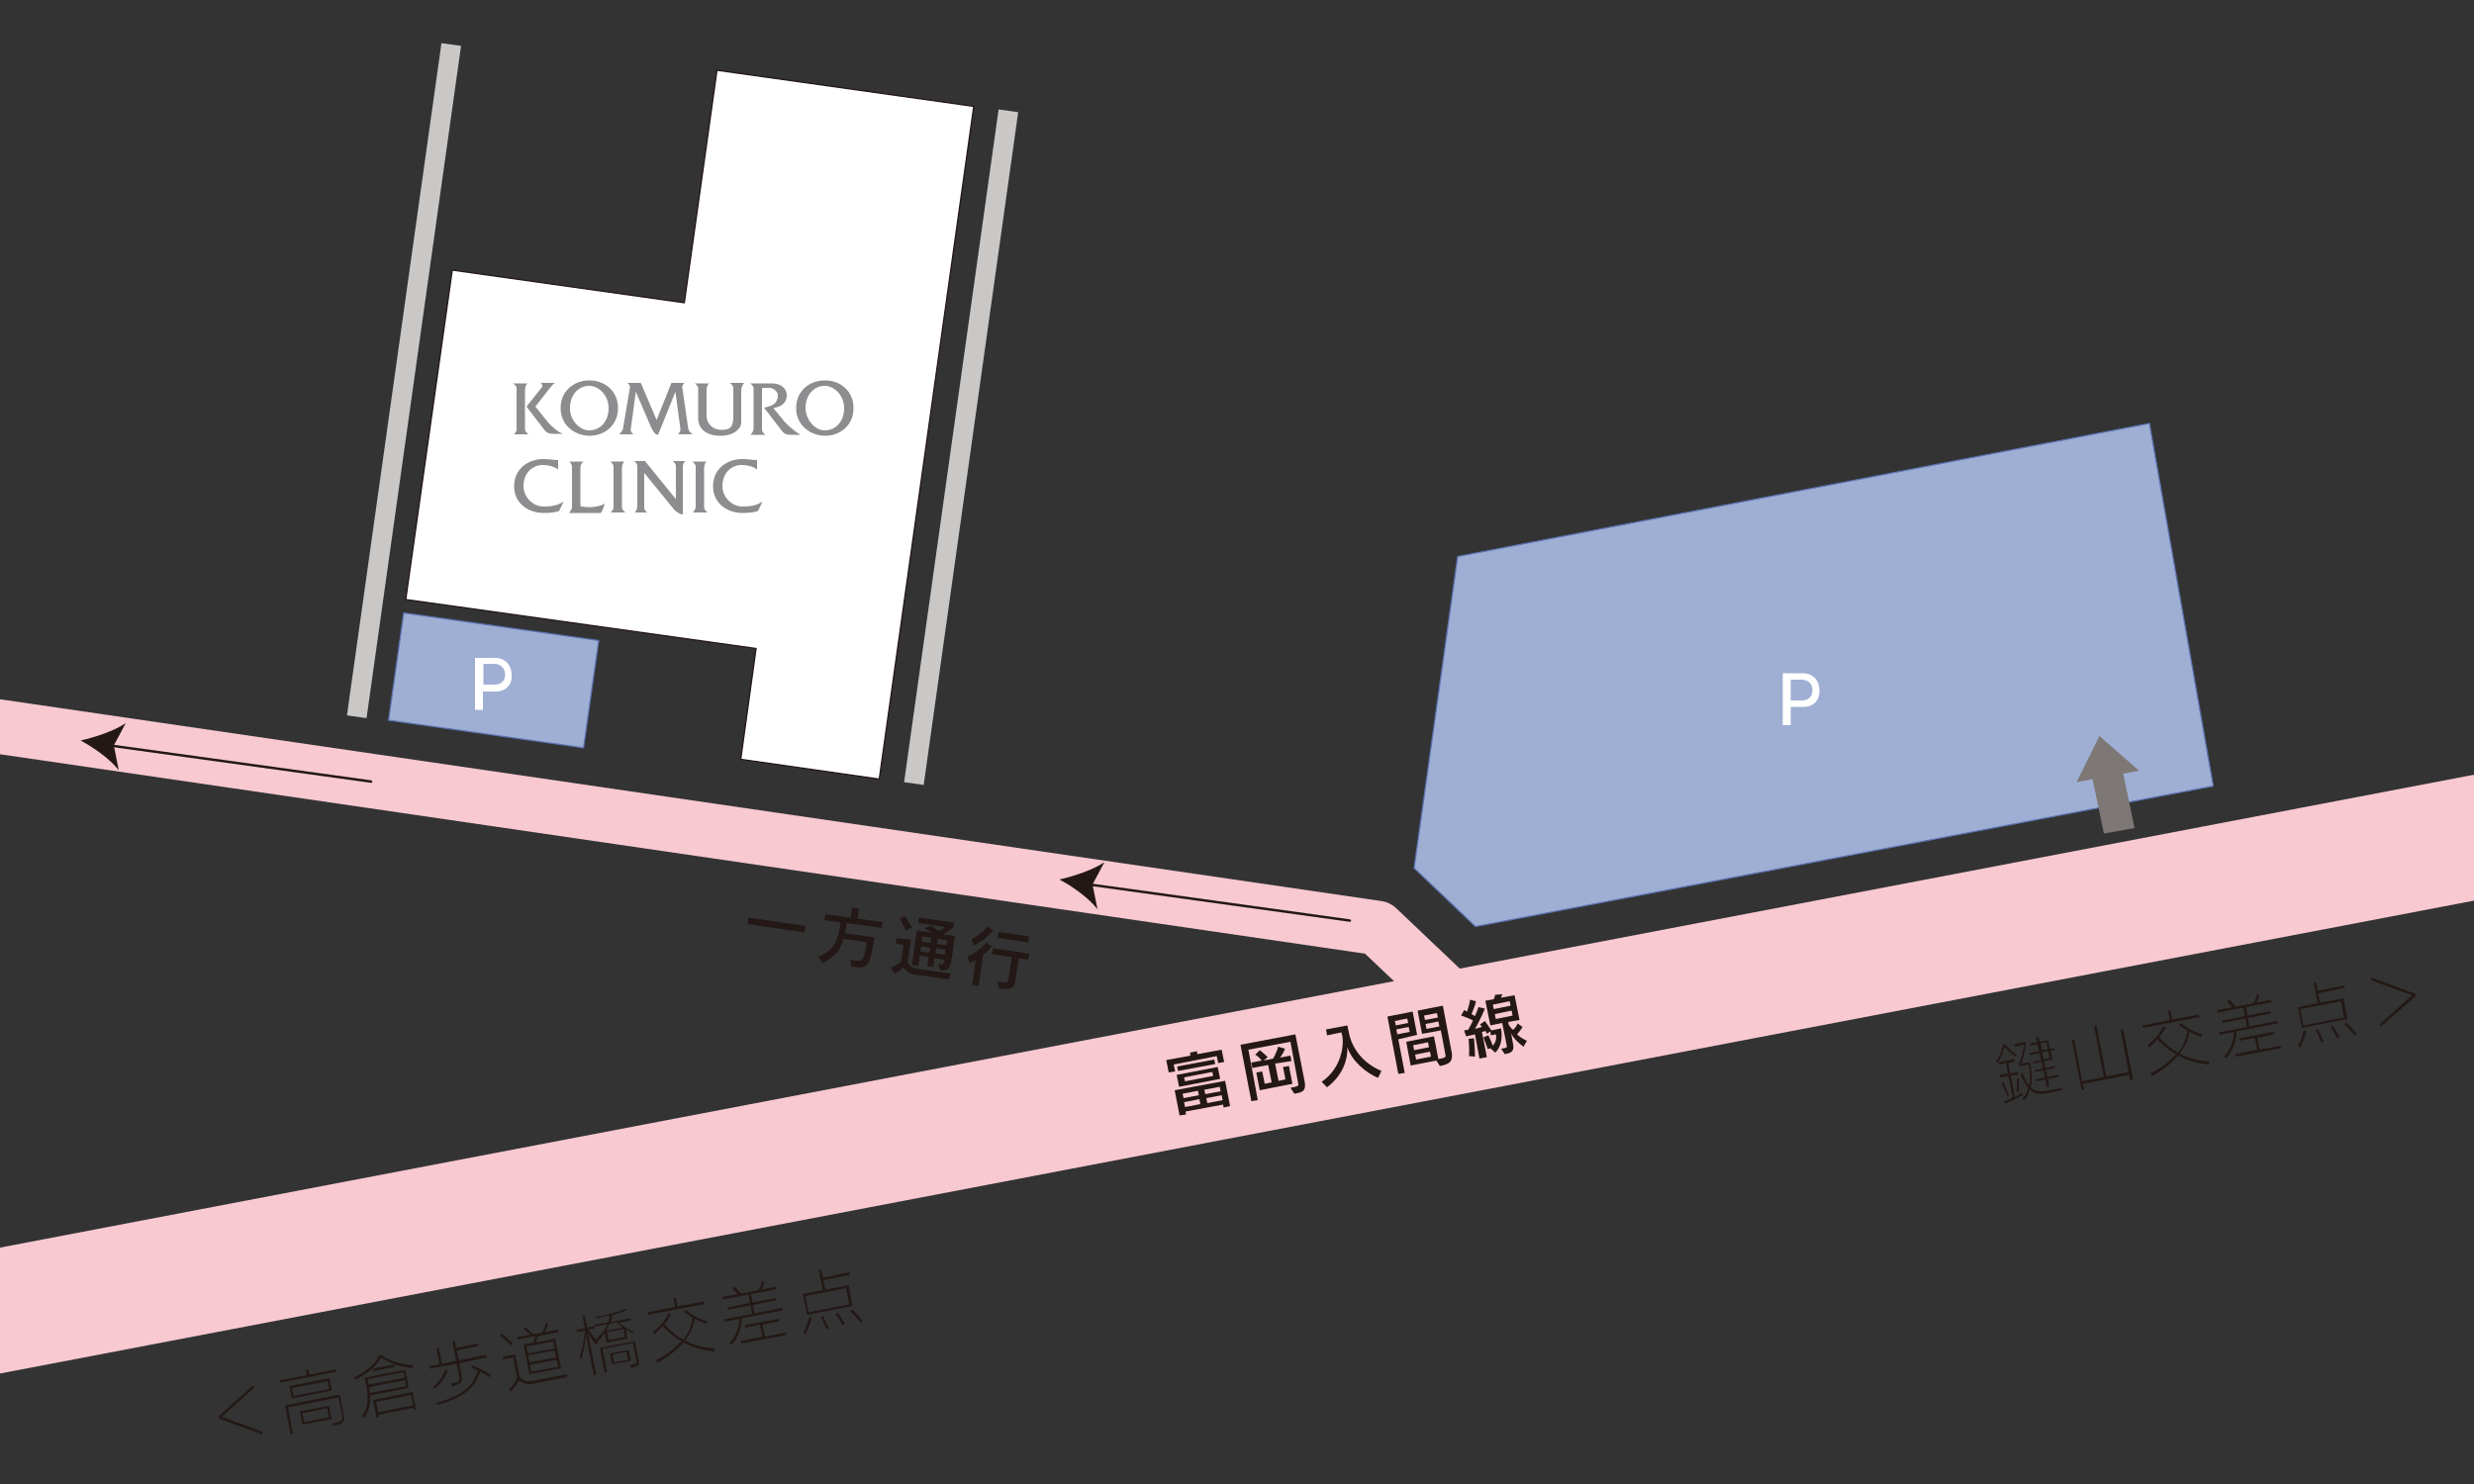 <?xml version="1.0" encoding="utf-8"?>
<!-- Generator: Adobe Illustrator 28.0.0, SVG Export Plug-In . SVG Version: 6.00 Build 0)  -->
<svg version="1.1" id="レイヤー_1" xmlns="http://www.w3.org/2000/svg" xmlns:xlink="http://www.w3.org/1999/xlink" x="0px"
	 y="0px" viewBox="0 0 500 300" style="enable-background:new 0 0 500 300;" xml:space="preserve">
<rect x="0" y="0" width="500" height="300" fill="#333333" stroke="none"/>
<style type="text/css">
	.st0{clip-path:url(#SVGID_00000160188203529908424220000000980173632911254915_);}
	.st1{fill:none;}
	.st2{fill:none;stroke:#F8C9D1;stroke-width:25;stroke-linecap:round;stroke-linejoin:round;}
	.st3{fill:none;stroke:#F8C9D1;stroke-width:11;stroke-linecap:round;stroke-linejoin:round;}
	.st4{fill:#231815;}
	.st5{fill:#9FAED3;stroke:#5C75B4;stroke-width:0.25;}
	.st6{fill:#FFFFFF;stroke:#231815;stroke-width:0.263;stroke-linecap:round;stroke-linejoin:round;}
	.st7{fill:none;stroke:#231815;stroke-width:0.5;stroke-linecap:round;stroke-linejoin:round;}
	.st8{fill:url(#SVGID_00000049182732829023043080000016511536146174301576_);}
	.st9{fill:url(#SVGID_00000065754666463131387170000009796881608383696789_);}
	.st10{fill:url(#SVGID_00000175295379334946867660000005284784698397399986_);}
	.st11{fill:url(#SVGID_00000077305320704937035080000003896241136748030852_);}
	.st12{fill:url(#SVGID_00000116225690661652088880000012486930206722629779_);}
	.st13{fill:url(#SVGID_00000178905327187758958300000000328308443928881337_);}
	.st14{fill:url(#SVGID_00000040573874140588339820000012942649310198381469_);}
	.st15{fill:url(#SVGID_00000013174135813510341710000000882819459315965569_);}
	.st16{fill:url(#SVGID_00000014617863192636248790000003045105437647366828_);}
	.st17{fill:url(#SVGID_00000018223719106492413610000009003859486255039128_);}
	.st18{fill:url(#SVGID_00000122711908376688942510000000360173019957129102_);}
	.st19{fill:url(#SVGID_00000058547930653022228000000017816356638550845879_);}
	.st20{fill:url(#SVGID_00000036937331287119203260000014611526388838874282_);}
	.st21{fill:#7D7775;}
	.st22{fill:#FFFFFF;}
	.st23{fill:none;stroke:#CAC8C7;stroke-width:4;stroke-linejoin:round;}
</style>
<g>
	<defs>
		<path id="SVGID_1_" d="M500,298.5H0V-4.7h500V298.5z"/>
	</defs>
	<clipPath id="SVGID_00000069370040692884090400000010064623282227359908_">
		<use xlink:href="#SVGID_1_"  style="overflow:visible;"/>
	</clipPath>
	<g style="clip-path:url(#SVGID_00000069370040692884090400000010064623282227359908_);">
		<polyline class="st1" points="294.1,36.9 209,24 189.9,160 275.3,172.5 		"/>
		<line class="st2" x1="595.4" y1="151.1" x2="-152" y2="294"/>
		<polyline class="st3" points="-158.2,123.8 278.4,187.6 300.5,208.6 		"/>
		<g>
			<g>
				<g>
					<path class="st4" d="M151.1,186.8l0.2-1.3l11.5,1.7l-0.2,1.3L151.1,186.8z"/>
					<path class="st4" d="M171.1,186.6c-0.1,0.7-0.2,1.4-0.4,2l6,0.9c-0.9,6.1-1.3,6.4-4.6,5.9l-0.3-1.4c2.5,0.4,2.7,0.8,3.4-3.5
						l-4.7-0.7c-0.7,2.3-1.7,3.6-4.3,4.9l-0.8-1.3c3.4-1.4,3.9-3.4,4.5-6.9l-3.3-0.5l0.2-1.2l5.1,0.7l0.3-2l1.4,0.2l-0.3,2l5.1,0.7
						l-0.2,1.2L171.1,186.6z"/>
					<path class="st4" d="M191.7,198l-6.3-0.9c-1.6-0.2-2.2-0.7-2.8-1.5c-0.4,0.3-1,0.8-1.8,1.2l-0.7-1.2c1.5-0.6,2-1.2,2-1.2
						l0.5-3.4l-1.6-0.2l0.2-1.2l2.9,0.4l-0.7,4.5c0.4,0.7,0.8,1.2,2.2,1.4l6.6,0.9L191.7,198z M183.1,188.1c0,0-0.6-1.3-1.3-2.4
						l1.1-0.6c0.7,1.2,1.4,2.4,1.4,2.4L183.1,188.1z M190,196.1l-0.4-1.2c1,0.1,1,0.1,1.1-0.3l0.1-0.6l-1.9-0.3l-0.3,1.8l-1.2-0.2
						l0.3-1.8l-1.8-0.3l-0.3,2.1l-1.3-0.2l1-7l3.3,0.5c-0.6-0.3-1.2-0.6-1.7-0.9l1.2-0.6c0.5,0.3,1.1,0.7,1.6,1.1
						c0.8-0.3,1.3-0.8,1.3-0.8l-5.5-0.8l0.2-1.1l7.1,1l-0.1,0.9c0,0-0.8,0.8-2,1.4l0.1,0.1l2.2,0.3l-0.8,5.5
						C191.8,196.2,191.1,196.2,190,196.1z M188,191.6l-1.8-0.3l-0.2,1l1.8,0.3L188,191.6z M188.2,189.6l-1.8-0.3l-0.1,1l1.8,0.3
						L188.2,189.6z M191.1,192l-1.9-0.3l-0.2,1l1.9,0.3L191.1,192z M191.4,190.1l-1.9-0.3l-0.1,1l1.9,0.3L191.4,190.1z"/>
					<path class="st4" d="M198.7,193l-0.9,6.3l-1.3-0.2l0.7-5.1c-0.7,0.4-1.2,0.7-1.2,0.7l-0.5-1.3c0,0,2.1-0.8,3.9-2.9l1,0.8
						C199.9,192,199.3,192.6,198.7,193z M196.9,191.1l-0.6-1.2c0,0,2-0.9,3.3-2.6l1.1,0.8C199.1,190.1,196.9,191.1,196.9,191.1z
						 M205.9,193.7l-0.7,4.5c-0.2,1.5-0.6,2-3.3,1.6l-0.3-1.4c1.9,0.3,2.1,0.3,2.2-0.4l0.7-4.5l-4-0.6l0.2-1.2l7.3,1.1l-0.2,1.2
						L205.9,193.7z M201.6,189.6l0.2-1.2l6.2,0.9l-0.2,1.2L201.6,189.6z"/>
				</g>
			</g>
		</g>
		<g>
			<g>
				<g>
					<path class="st4" d="M246.2,214.9l-0.3-1.4l-8.7,1.7l0.3,1.4l-1.3,0.2l-0.5-2.5l4.9-0.9l-0.1-0.6l1.4-0.3l0.1,0.6l4.9-0.9
						l0.5,2.5L246.2,214.9z M247.3,223.9l-0.1-0.6l-7.6,1.4l0.1,0.6l-1.3,0.2l-1-5.1l10.2-1.9l1,5.1L247.3,223.9z M238.3,219.7
						l-0.5-2.4l8.3-1.6l0.5,2.4L238.3,219.7z M238.1,216.5l-0.2-0.9l7.5-1.4l0.2,0.9L238.1,216.5z M242.1,220.5l-3.1,0.6l0.2,0.9
						l3.1-0.6L242.1,220.5z M245,216.7l-5.7,1.1l0.2,0.8l5.7-1.1L245,216.7z M242.4,222.2l-3.1,0.6l0.2,1l3.1-0.6L242.4,222.2z
						 M246.5,219.7l-3.1,0.6l0.2,0.9l3.1-0.6L246.5,219.7z M246.9,221.4l-3.1,0.6l0.2,1l3.1-0.6L246.9,221.4z"/>
					<path class="st4" d="M261.6,221.1l-0.8-1.2c1.5-0.3,1.6-0.3,1.6-0.7l-1.6-8.6l-8.5,1.6l1.9,10.2l-1.3,0.2l-2.2-11.4l11.1-2.1
						l1.9,9.7C263.9,220.4,263.5,220.8,261.6,221.1z M257.7,215l0.7,3.5l1.4-0.3l-0.5-2.5l1.2-0.2l0.7,3.6l-6.6,1.3l-0.7-3.6
						l1.2-0.2l0.5,2.5l1.4-0.3l-0.7-3.5l-3.2,0.6l-0.2-1.1l2.1-0.4c0,0-0.5-0.7-1.3-1.2l0.9-0.9c0.9,0.7,1.6,1.4,1.6,1.4l-0.8,0.7
						l1.9-0.4c0,0,0.8-1.4,1-2.4l1.4,0.4c-0.2,0.6-0.7,1.4-1,1.8l2.1-0.4l0.2,1.1L257.7,215z"/>
					<path class="st4" d="M278.5,217.9c-2.6-1.1-5.3-3.5-6.2-6.2c0.1,2.9-1.2,5.9-4.1,8.1l-1.1-1.1c4.1-2.8,4.5-7.5,4.2-9.2
						l-0.2-0.8l-2.9,0.6l-0.2-1.2l4.3-0.8l0.3,1.4c0.6,3.2,2.8,6.2,6.6,7.8L278.5,217.9z"/>
					<path class="st4" d="M282.6,210.1l1.3,6.8l-1.3,0.2l-2.2-11.6l5.1-1l0.9,4.7L282.6,210.1z M284.4,205.9l-2.5,0.5l0.2,0.9
						l2.5-0.5L284.4,205.9z M284.7,207.6l-2.5,0.5l0.2,1l2.5-0.5L284.7,207.6z M291,215.5l-0.7-1.1l-5.2,1l-0.9-4.8l5.6-1.1l0.9,4.6
						c1.6-0.3,1.5-0.4,1.4-1l-0.9-4.8l-3.8,0.7l-0.9-4.7l5.1-1l1.8,9.5C293.6,214.3,293.3,215.1,291,215.5z M288.6,210.7l-3,0.6
						l0.2,1l3-0.6L288.6,210.7z M289,212.6l-3,0.6l0.2,1l3-0.6L289,212.6z M290.4,204.8l-2.6,0.5l0.2,0.9l2.6-0.5L290.4,204.8z
						 M290.7,206.5l-2.6,0.5l0.2,1l2.6-0.5L290.7,206.5z"/>
					<path class="st4" d="M302.2,212.8l-1-0.9l-0.5,0.2c0,0-0.4-1.1-0.9-2.4l1-0.4c0.5,1,0.8,1.8,0.9,2.1c1-1.1,0.6-2.3,0.6-2.3
						l-1,0.2l-0.1-0.8l-0.7,0.5c0,0-0.1-0.3-0.3-0.6c-0.2,0.1-0.5,0.2-0.7,0.2l1,5.1L299,214l-0.9-4.9c-0.8,0.2-1.8,0.4-1.8,0.4
						l-0.4-1.2c0,0,0.4-0.1,0.8-0.1c0.4-0.7,0.8-1.4,1-1.9c-0.5-0.3-1.5-0.7-2.4-1l0.6-1.1c0.2,0.1,0.5,0.2,0.6,0.3
						c0.2-0.6,0.5-1.6,0.6-2.4l1.2,0.3c-0.2,1-0.7,2-0.9,2.6c0.3,0.2,0.5,0.3,0.7,0.4c0.4-0.9,0.7-1.8,0.7-1.8l1.3,0.3
						c0,0-0.9,2.2-2,4.1c0.4-0.1,1.1-0.3,1.4-0.4c-0.1-0.2-0.3-0.4-0.4-0.5l1-0.7c0.6,0.8,1.1,1.6,1.3,1.9l2-0.4l0,0
						C303.3,207.9,304.1,210.9,302.2,212.8z M298.1,213.6l-1.2-0.1c0.1-1.7-0.1-3.5-0.1-3.5l1.1-0.1
						C297.9,210,298.1,212.3,298.1,213.6z M307.9,211.6c-1.2-0.9-2-1.7-2.5-2.7l0.4,2.2c0.3,1.6-0.6,1.8-1.7,2l-0.7-1.1
						c1.2-0.2,1.2-0.2,1.1-0.7l-0.9-4.5l-2.4,0.5l-1-5l1.7-0.3c0.1-0.3,0.2-0.6,0.3-0.9l1.4-0.1c0,0.2-0.2,0.5-0.3,0.7l2.8-0.5l1,5
						l-2.3,0.4l0.1,0.5c0.2,0.4,0.5,0.8,0.9,1.1c0.3-0.3,0.7-0.7,0.9-1.3l1,0.7c-0.3,0.6-0.8,1.1-1.1,1.5c0.4,0.4,1.1,0.9,2,1.3
						L307.9,211.6z M305.1,202.4l-3.4,0.7l0.2,0.9l3.4-0.7L305.1,202.4z M305.5,204.3l-3.4,0.7l0.2,1l3.4-0.7L305.5,204.3z"/>
				</g>
			</g>
		</g>
		<g>
			
				<rect x="79.9" y="126.6" transform="matrix(0.99 0.14 -0.14 0.99 20.218 -12.604)" class="st5" width="39.8" height="21.9"/>
		</g>
		<polygon class="st6" points="144.9,14.2 138.3,61.2 91.4,54.6 82,121.2 152.8,131.1 149.7,153.5 177.7,157.5 196.8,21.5 		"/>
		<polyline class="st1" points="14.3,136.8 65.8,144.4 84.9,8.4 33.1,1.2 		"/>
		<polygon class="st5" points="447.3,158.9 298.2,187.3 285.8,175.5 294.6,112.5 434.4,85.6 		"/>
		<g>
			<line class="st7" x1="272.8" y1="186.1" x2="220.1" y2="178.8"/>
			<path class="st4" d="M214.1,177.8c3-0.7,6.7-1.9,9.1-3.5l-2.4,4.5l1,5C220,181.5,216.8,179.2,214.1,177.8z"/>
		</g>
		<g>
			<line class="st7" x1="75" y1="158" x2="22.2" y2="150.7"/>
			<path class="st4" d="M16.3,149.7c3-0.7,6.7-1.9,9.1-3.5l-2.4,4.5l1,5C22.2,153.4,18.9,151.1,16.3,149.7z"/>
		</g>
		<g>
			
				<linearGradient id="SVGID_00000118395536475719417180000010848625331111614618_" gradientUnits="userSpaceOnUse" x1="114.986" y1="98.413" x2="122.246" y2="98.413">
				<stop  offset="0" style="stop-color:#8D8D90"/>
				<stop  offset="0.236" style="stop-color:#8D8D90"/>
				<stop  offset="0.506" style="stop-color:#8D8D90"/>
			</linearGradient>
			<path style="fill:url(#SVGID_00000118395536475719417180000010848625331111614618_);" d="M117.3,102.3v-7.8
				c0.1-0.8,0.3-1,0.7-1.2h-2.9c0.1,0.2,0.5,0.6,0.5,1v8.2c0,0.4-0.4,1-0.6,1.2h1.5l0,0h4.9c0.2-0.1,0.8-1.6,0.8-1.9
				C121,102.6,118.5,102.7,117.3,102.3L117.3,102.3z"/>
			
				<linearGradient id="SVGID_00000108288408242536981570000007310778111237642369_" gradientUnits="userSpaceOnUse" x1="123.385" y1="98.413" x2="126.468" y2="98.413">
				<stop  offset="0" style="stop-color:#8D8D90"/>
				<stop  offset="0.236" style="stop-color:#8D8D90"/>
				<stop  offset="0.506" style="stop-color:#8D8D90"/>
			</linearGradient>
			<path style="fill:url(#SVGID_00000108288408242536981570000007310778111237642369_);" d="M123.4,103.6h3
				c-0.2-0.2-0.7-0.5-0.7-1.1v-8c0.1-0.8,0.3-1,0.5-1.2h-2.9c0.3,0.2,0.7,0.6,0.7,1v8.2C124.1,102.8,123.6,103.5,123.4,103.6
				L123.4,103.6z"/>
			
				<linearGradient id="SVGID_00000152954957741682731740000013112222191294367406_" gradientUnits="userSpaceOnUse" x1="139.912" y1="98.413" x2="142.996" y2="98.413">
				<stop  offset="0" style="stop-color:#8D8D90"/>
				<stop  offset="0.236" style="stop-color:#8D8D90"/>
				<stop  offset="0.506" style="stop-color:#8D8D90"/>
			</linearGradient>
			<path style="fill:url(#SVGID_00000152954957741682731740000013112222191294367406_);" d="M140,103.6h3c-0.2-0.2-0.7-0.5-0.7-1.1
				v-8c0.1-0.8,0.3-1,0.5-1.2h-2.9c0.3,0.2,0.7,0.6,0.7,1v8.2C140.6,102.8,140.2,103.5,140,103.6L140,103.6z"/>
			
				<linearGradient id="SVGID_00000057851856650915837610000016767170005638764197_" gradientUnits="userSpaceOnUse" x1="128.137" y1="98.634" x2="138.471" y2="98.634">
				<stop  offset="0" style="stop-color:#8D8D90"/>
				<stop  offset="0.236" style="stop-color:#8D8D90"/>
				<stop  offset="0.506" style="stop-color:#8D8D90"/>
			</linearGradient>
			<path style="fill:url(#SVGID_00000057851856650915837610000016767170005638764197_);" d="M138.5,93.2H136c0.2,0.2,0.6,0.6,0.6,1
				v6.7l-6.1-7.5l-0.1-0.2h-2.1h-0.1c0.2,0.2,0.6,0.6,0.6,1v8.2c0,0.4-0.3,1-0.5,1.2h2.5c-0.3-0.2-0.6-0.5-0.6-1.1v-6.9l5.7,7
				c0.6,0.8,1.5,1.4,2.1,1.4v-9.6C138,93.7,138.3,93.4,138.5,93.2L138.5,93.2z"/>
			
				<linearGradient id="SVGID_00000031926463268093528430000003995460612209156242_" gradientUnits="userSpaceOnUse" x1="124.985" y1="82.6" x2="139.983" y2="82.6">
				<stop  offset="0" style="stop-color:#8D8D90"/>
				<stop  offset="0.236" style="stop-color:#8D8D90"/>
				<stop  offset="0.506" style="stop-color:#8D8D90"/>
			</linearGradient>
			<path style="fill:url(#SVGID_00000031926463268093528430000003995460612209156242_);" d="M140,87.8c-0.5-0.3-0.8-0.7-0.9-1.1
				l-1.2-8.3l0,0c-0.1-0.4,0.2-0.8,0.4-1h-2.6l-3,7.5l-3.2-7.5h-2.7c0.3,0.2,0.6,0.6,0.5,1l0,0l-1.4,8.3c-0.1,0.4-0.6,1-0.8,1.1h2.9
				c-0.2-0.2-0.7-0.6-0.5-1.2h0l1-7.4l3.1,7.2c0.3,0.6,0.7,1.5,1.4,1.5l3.5-8.7l1,7.4h0c0.1,0.7-0.4,1.1-0.5,1.2H140L140,87.8z"/>
			
				<linearGradient id="SVGID_00000134948374192111296270000016133864371381467563_" gradientUnits="userSpaceOnUse" x1="103.798" y1="82.6" x2="106.88" y2="82.6">
				<stop  offset="0" style="stop-color:#8D8D90"/>
				<stop  offset="0.236" style="stop-color:#8D8D90"/>
				<stop  offset="0.506" style="stop-color:#8D8D90"/>
			</linearGradient>
			<path style="fill:url(#SVGID_00000134948374192111296270000016133864371381467563_);" d="M103.8,87.8h3c-0.2-0.2-0.7-0.5-0.7-1.1
				v-8c0.1-0.8,0.3-1,0.5-1.2h-2.9c0.3,0.2,0.7,0.6,0.7,1v8.2C104.5,87,104.1,87.7,103.8,87.8L103.8,87.8z"/>
			
				<linearGradient id="SVGID_00000183214442000865847980000000391333261308267939_" gradientUnits="userSpaceOnUse" x1="106.401" y1="82.6" x2="113.743" y2="82.6">
				<stop  offset="0" style="stop-color:#8D8D90"/>
				<stop  offset="0.236" style="stop-color:#8D8D90"/>
				<stop  offset="0.506" style="stop-color:#8D8D90"/>
			</linearGradient>
			<path style="fill:url(#SVGID_00000183214442000865847980000000391333261308267939_);" d="M110.7,85.3l-2.5-3.1h0l2.8-3.6h0
				c0.7-0.8,0.8-1,1.2-1.2h-3c0.3,0.1,0.6,0.6,0.3,0.9l0,0l-3.1,3.9l3.7,4.8c0.5,0.6,1.1,0.7,1.6,0.7h2.1
				C113,87.5,111.3,86.1,110.7,85.3L110.7,85.3z"/>
			
				<linearGradient id="SVGID_00000068656137376988844410000012850102713457645964_" gradientUnits="userSpaceOnUse" x1="113.251" y1="82.477" x2="124.876" y2="82.477">
				<stop  offset="0" style="stop-color:#8D8D90"/>
				<stop  offset="0.236" style="stop-color:#8D8D90"/>
				<stop  offset="0.506" style="stop-color:#8D8D90"/>
			</linearGradient>
			<path style="fill:url(#SVGID_00000068656137376988844410000012850102713457645964_);" d="M113.3,82.5c0-3.4,2.6-5.6,5.8-5.6
				c3.2,0,5.8,2.2,5.8,5.6c0,3.4-2.6,5.6-5.8,5.6C115.9,88,113.3,85.8,113.3,82.5L113.3,82.5z M119.1,87c2.2,0,3.9-1.8,3.9-4.5
				c0-2.7-2.1-4.5-3.9-4.5c-2.2,0-3.9,1.8-3.9,4.5C115.1,84.6,116.9,87,119.1,87L119.1,87z"/>
			
				<linearGradient id="SVGID_00000034074093045432744500000011784731071854037381_" gradientUnits="userSpaceOnUse" x1="160.868" y1="82.477" x2="172.494" y2="82.477">
				<stop  offset="0" style="stop-color:#8D8D90"/>
				<stop  offset="0.236" style="stop-color:#8D8D90"/>
				<stop  offset="0.506" style="stop-color:#8D8D90"/>
			</linearGradient>
			<path style="fill:url(#SVGID_00000034074093045432744500000011784731071854037381_);" d="M160.9,82.5c0-3.4,2.6-5.6,5.8-5.6
				c3.2,0,5.8,2.2,5.8,5.6c0,3.4-2.6,5.6-5.8,5.6C163.5,88,160.9,85.8,160.9,82.5L160.9,82.5z M166.7,87c2.2,0,3.9-1.8,3.9-4.5
				c0-2.7-2.1-4.5-3.9-4.5c-2.2,0-3.9,1.8-3.9,4.5C162.8,84.6,164.5,87,166.7,87L166.7,87z"/>
			
				<linearGradient id="SVGID_00000076593775194328950740000000663505469674607237_" gradientUnits="userSpaceOnUse" x1="103.921" y1="98.247" x2="113.865" y2="98.247">
				<stop  offset="0" style="stop-color:#8D8D90"/>
				<stop  offset="0.236" style="stop-color:#8D8D90"/>
				<stop  offset="0.506" style="stop-color:#8D8D90"/>
			</linearGradient>
			<path style="fill:url(#SVGID_00000076593775194328950740000000663505469674607237_);" d="M113.9,101.4c-1.2,0.8-2.6,1-4,1
				c-2.3,0-4.1-2-4.1-4.1c0-2.7,1.8-4.3,3.9-4.3c1.1,0,2.3,0.3,3.1,0.9V93c-0.9,0-1.9-0.2-3-0.2c-3.2,0-5.9,2.1-5.9,5.5
				c0,3.4,2.8,5.4,6,5.4c1.3,0,2.2-0.1,3.1-0.4L113.9,101.4L113.9,101.4z"/>
			
				<linearGradient id="SVGID_00000095318107725612823720000000354181318598325388_" gradientUnits="userSpaceOnUse" x1="144.143" y1="98.247" x2="154.087" y2="98.247">
				<stop  offset="0" style="stop-color:#8D8D90"/>
				<stop  offset="0.236" style="stop-color:#8D8D90"/>
				<stop  offset="0.506" style="stop-color:#8D8D90"/>
			</linearGradient>
			<path style="fill:url(#SVGID_00000095318107725612823720000000354181318598325388_);" d="M154.1,101.4c-1.2,0.8-2.6,1-4,1
				c-2.3,0-4.1-2-4.1-4.1c0-2.7,1.8-4.3,3.9-4.3c1.1,0,2.3,0.3,3.1,0.9V93c-0.9,0-1.9-0.2-3-0.2c-3.2,0-5.9,2.1-5.9,5.5
				c0,3.4,2.8,5.4,6,5.4c1.3,0,2.2-0.1,3.1-0.4L154.1,101.4L154.1,101.4z"/>
			
				<linearGradient id="SVGID_00000072994199443724902510000008694365756654589369_" gradientUnits="userSpaceOnUse" x1="151.699" y1="82.6" x2="161.694" y2="82.6">
				<stop  offset="0" style="stop-color:#8D8D90"/>
				<stop  offset="0.236" style="stop-color:#8D8D90"/>
				<stop  offset="0.506" style="stop-color:#8D8D90"/>
			</linearGradient>
			<path style="fill:url(#SVGID_00000072994199443724902510000008694365756654589369_);" d="M158.6,85.3l-2.3-2.8
				c1.7-0.3,2.7-1.1,2.7-2.6c0-1.4-1.2-2.4-3-2.4l-1.5,0l0,0h-2.9c0.3,0.2,0.7,0.6,0.7,1v8.2c0,0.4-0.4,1-0.6,1.2h3
				c-0.2-0.2-0.7-0.5-0.7-1.1v-8c0-0.1,0-0.3,0.1-0.4h1.5c0.9,0.1,1.6,0.9,1.6,1.5c0,1.6-1,2.2-2.8,2.5l3.7,4.8
				c0.5,0.6,1.1,0.7,1.6,0.7h2.1C161,87.5,159.3,86.1,158.6,85.3L158.6,85.3z"/>
			
				<linearGradient id="SVGID_00000182497963463238562310000010479433932756235186_" gradientUnits="userSpaceOnUse" x1="140.463" y1="82.702" x2="150.408" y2="82.702">
				<stop  offset="0" style="stop-color:#8D8D90"/>
				<stop  offset="0.236" style="stop-color:#8D8D90"/>
				<stop  offset="0.506" style="stop-color:#8D8D90"/>
			</linearGradient>
			<path style="fill:url(#SVGID_00000182497963463238562310000010479433932756235186_);" d="M150.4,77.4h-2.9c0.3,0.2,0.7,0.6,0.7,1
				v5.9h0c0,2.2-0.8,2.6-2.4,2.6c-1.8,0-3-1.3-3-2.8v-5.4c0.1-0.8,0.3-1,0.5-1.2h-2.9c0.3,0.2,0.7,0.6,0.7,1v6.1h0
				c0,2.1,1.7,3.5,4.5,3.5c2.8,0,4.2-1.5,4.2-2.7v-6.7C150,77.9,150.2,77.6,150.4,77.4L150.4,77.4z"/>
		</g>
		<g>
			<path class="st4" d="M44.3,286.8l-0.1-0.5l7-6.3l0.1,0.6l-6.5,5.8l8.2,3l0.1,0.6L44.3,286.8z"/>
			<path class="st4" d="M56.7,279.5l-0.1-0.5l5.4-1l-0.2-1.1l0.5-0.1l0.2,1.1l5.4-1.1l0.1,0.5L56.7,279.5z M67.4,288.2l-0.3-0.4
				c1.7-0.3,2.2-0.7,2.1-1.4l-0.8-3.9l-10.2,2l1,5.3l-0.5,0.1l-1.1-5.8l11.1-2.2l0.8,4.4C69.8,287.4,69.1,287.9,67.4,288.2z
				 M59,282.7l-0.5-2.5l8.1-1.6l0.5,2.5L59,282.7z M66.2,279.2l-7.2,1.4l0.3,1.6l7.2-1.4L66.2,279.2z M61.1,288l-0.5-2.7l5.9-1.1
				l0.5,2.7L61.1,288z M66.1,284.7l-5,1l0.4,1.8l5-1L66.1,284.7z"/>
			<path class="st4" d="M83.3,276.6c-2.9-0.4-4.5-1-6.3-2.2c-0.8,1.7-2.3,2.9-5.1,4.5l-0.4-0.4c3.1-1.5,4.8-3.4,5.1-4.5l0.5-0.1
				c1.4,1.1,3.7,1.9,6.4,2.1L83.3,276.6z M74.8,282.1c0.1,1.7-0.2,3.2-1.3,4.6l-0.4-0.4c1.5-1.9,1.3-4.4,0.9-6.2l-0.3-1.6l8.2-1.6
				l0.7,3.7L74.8,282.1z M81.6,277.4l-7.3,1.4l0.2,1.1l7.3-1.4L81.6,277.4z M81.9,279l-7.3,1.4c0.1,0.4,0.1,0.9,0.1,1.2l7.3-1.4
				L81.9,279z M75.4,277.2l-0.1-0.5l4.4-0.9l0.1,0.5L75.4,277.2z M83.7,285.1l-0.1-0.5l-7.1,1.4l0.1,0.5l-0.5,0.1l-0.7-3.6l8-1.6
				l0.7,3.6L83.7,285.1z M83.1,282l-7.1,1.4l0.4,2.1l7.1-1.4L83.1,282z"/>
			<path class="st4" d="M92.8,275.6l0.5,2.5c0.2,1.2,0,1.7-1.9,2.1l-0.3-0.5c1.7-0.3,1.9-0.5,1.7-1.5l-0.5-2.5l-5.4,1l-0.1-0.5
				l2-0.4l-0.6-3.3l0.5-0.1l0.6,3.3l2.9-0.6l-0.8-4l0.5-0.1l0.3,1.5l4.4-0.9l0.1,0.5l-4.4,0.9l0.4,2l5.5-1.1l0.1,0.5L92.8,275.6z
				 M87.9,280.7l-0.4-0.3c1.3-1.1,2-2.2,2.5-3.5l0.5,0.1C90,278.4,89.4,279.4,87.9,280.7z M98.9,278.4c0,0-0.7-0.5-1.8-1.1
				c-1,2.2-1.9,4.9-8.7,6.7l-0.3-0.4c6.5-1.7,7.6-4.1,8.5-6.5c-0.4-0.2-0.9-0.4-1.4-0.7l0.3-0.4c2.1,0.9,3.7,1.9,3.7,1.9L98.9,278.4
				z"/>
			<path class="st4" d="M103.3,272c0,0-1.1-1.1-2.2-2l0.3-0.4c1.1,0.9,2.2,1.9,2.2,1.9L103.3,272z M114.6,278.4l-6.6,1.3
				c-1.6,0.3-2.4-0.1-3.1-0.7c-0.2,0.5-0.7,1.4-1.7,2.3l-0.4-0.4c1.4-1.2,1.7-2.5,1.7-2.5l-0.8-4l-2,0.4l-0.1-0.5l2.5-0.5l0.9,4.5
				c0.7,0.7,1.3,1.1,2.9,0.8l6.7-1.3L114.6,278.4z M108.7,270.1c-0.1,0.5-0.3,1-0.4,1.3l3.9-0.8l1.2,6l-6.4,1.2l-1.2-6l2-0.4
				c0.1-0.3,0.3-0.8,0.4-1.3l-3.6,0.7l-0.1-0.5l2.7-0.5c-0.3-0.3-0.8-0.7-1.4-1.2l0.4-0.3c0.8,0.7,1.3,1.2,1.5,1.4l1.8-0.3
				c0.2-0.3,0.6-1,0.8-1.9l0.5,0.1c-0.2,0.7-0.5,1.3-0.7,1.7l2.7-0.5l0.1,0.5L108.7,270.1z M111.8,271.2l-5.4,1l0.3,1.4l5.4-1
				L111.8,271.2z M112.1,273l-5.4,1l0.3,1.4l5.4-1L112.1,273z M112.5,274.9l-5.4,1l0.3,1.4l5.4-1L112.5,274.9z"/>
			<path class="st4" d="M120.5,271.9c-0.8-1-1.2-1.6-1.7-2.5l1.7,8.5L120,278l-1.6-8.3c-0.1,1.7-0.4,3.2-0.9,5l-0.4-0.3
				c0.6-1.6,1-3.7,1.1-5.4l-1.6,0.3l-0.1-0.5l1.7-0.3l-0.5-2.5l0.5-0.1l0.5,2.5l1.4-0.3l0.1,0.5l-1.3,0.2c0.8,1,1.1,1.6,2,2.5
				L120.5,271.9z M128.2,269.6c0,0-0.8-0.3-1.7-0.8l0.3,1.8l-4.2,0.8l-0.4-1.9c-0.5,0.7-1.3,1.6-1.3,1.6l-0.4-0.4c0,0,1.7-1.5,2.3-3
				l-2.6,0.5l-0.1-0.4l2.8-0.5c0.2-0.4,0.3-1,0.3-1.4c-0.7,0.1-1.6,0.4-2.7,0.6l-0.2-0.3c2.9-0.5,4.8-1,6-1.6l0.3,0.3
				c0,0-0.9,0.4-2.9,1c0,0.4-0.1,1.1-0.3,1.4l4.1-0.8l0.1,0.4l-2.6,0.5c1.5,1.2,3.2,1.9,3.2,1.9L128.2,269.6z M127.6,276.5l-0.3-0.5
				c1.3-0.3,1.5-0.4,1.3-1.1l-0.7-3.4l-6.1,1.2l0.9,4.7l-0.5,0.1l-1-5l7.1-1.4l0.7,3.7C129.4,275.9,129,276.2,127.6,276.5z
				 M124.6,267.3l-1.4,0.3c-0.2,0.5-0.5,1-0.7,1.4l3.3-0.6C125.5,268.1,125.1,267.7,124.6,267.3z M126,268.7l-3.3,0.6l0.3,1.6
				l3.3-0.6L126,268.7z M123.7,275.8l-0.4-2.2l3.8-0.7l0.4,2.2L123.7,275.8z M126.6,273.3l-2.8,0.5l0.3,1.6l2.8-0.5L126.6,273.3z"/>
			<path class="st4" d="M131,265.8l-0.1-0.5l5.5-1.1l-0.3-1.8l0.5-0.1l0.3,1.8l5.4-1l0.1,0.5L131,265.8z M144.3,273.2
				c-2.8-0.3-4.6-1-6.2-1.8c-1.2,1.4-2.7,2.7-5.2,4.1l-0.4-0.5c2.4-1.2,4.1-2.6,5.2-3.9c-1.5-0.7-3.1-2.3-3.8-3c0,0-0.8,0.9-1.6,1.6
				l-0.4-0.4c1.6-1.2,2.7-2.7,3.2-3.8l0.5,0.2c0,0-0.5,1-1.3,2c1.1,1.2,2.3,2.3,3.8,3.1c1.2-1.5,1.6-2.9,1.9-4.4
				c-0.8-0.5-1.7-1.2-1.7-1.2l0.3-0.4c1.4,1.1,2.5,1.8,4.4,2.3l-0.2,0.5c-1.1-0.3-2.4-1-2.4-1c-0.3,1.6-0.8,2.9-2,4.4
				c1.7,0.8,3.3,1.4,6,1.6L144.3,273.2z"/>
			<path class="st4" d="M149.9,266.5c0,0.8-0.2,3.4-2.1,5.4l-0.4-0.3c1.7-1.8,2-4.1,2-5l-2.9,0.6l-0.1-0.5l5.6-1.1l-0.3-1.7
				l-4.6,0.9l-0.1-0.5l4.6-0.9l-0.3-1.7l-5.2,1l-0.1-0.5l3.1-0.6c-0.2-0.2-0.6-0.6-1.1-1.1l0.4-0.4c0.7,0.6,1.1,1.1,1.3,1.4l3.6-0.7
				c0.2-0.3,0.6-1,0.7-1.8l0.5,0.1c-0.1,0.7-0.4,1.2-0.6,1.6l3-0.6l0.1,0.5l-5.2,1l0.3,1.7l4.6-0.9l0.1,0.5l-4.6,0.9l0.3,1.7
				l5.6-1.1l0.1,0.5L149.9,266.5z M149.8,271.6l-0.1-0.5l4.4-0.9l-0.5-2.4l-3,0.6l-0.1-0.5l6.9-1.3l0.1,0.5l-3.4,0.7l0.5,2.4
				l4.2-0.8l0.1,0.5L149.8,271.6z"/>
			<path class="st4" d="M166.4,258.8l0.4,1.9l4.7-0.9l0.8,4.2l-9.2,1.8l-0.8-4.2l4-0.8l-0.8-4.1l0.5-0.1l0.3,1.7l5.4-1.1l0.1,0.5
				L166.4,258.8z M162.8,269.7l-0.5-0.2c0,0,0.8-1.3,1.2-3.2l0.5,0.1C163.7,268,162.8,269.7,162.8,269.7z M171,260.4l-8.2,1.6
				l0.6,3.3l8.2-1.6L171,260.4z M167,268.7c0,0-0.5-1.4-1.1-2.5l0.4-0.2c0.6,1.2,1.2,2.5,1.2,2.5L167,268.7z M170.3,267.9
				c0,0-0.6-1.1-1.4-2.3l0.4-0.3c0.8,1.2,1.4,2.3,1.4,2.3L170.3,267.9z M173.9,267.4c0,0-0.7-1-2.1-2.4l0.4-0.3
				c1.6,1.5,2.1,2.4,2.1,2.4L173.9,267.4z"/>
		</g>
		<g>
			<path class="st4" d="M407.5,213.6c-1.5-0.8-2.4-2-2.4-2s-0.3,1.7-1.4,3.3l-0.3-0.4c0.9-1,1.3-3,1.4-3.3l0.5-0.1
				c0.3,0.3,1,1.4,2.3,2.1L407.5,213.6z M405.2,223.1l-0.2-0.4c0.7-0.3,1.3-0.5,1.8-0.8l-0.9-4.4l-1.7,0.3l-0.1-0.5l1.7-0.3
				l-0.4-2.1l-1.3,0.3l-0.1-0.5l3.1-0.6l0.1,0.5l-1.3,0.3l0.4,2.1l1.5-0.3l0.1,0.5l-1.5,0.3l0.8,4.3c1-0.5,1.5-0.9,1.5-0.9l0.1,0.5
				C408.9,221.3,407.7,222.1,405.2,223.1z M405.7,221.6c0,0-0.5-1.3-1.2-2.6l0.4-0.2c0.7,1.4,1.1,2.7,1.1,2.7L405.7,221.6z
				 M416.7,220.4l-3,0.6c-1.7,0.3-2.7,0.1-3.5-0.8c-0.2,0.8-0.5,1.6-1.1,2.3l-0.4-0.4c0.6-0.6,1-1.4,1.2-2.2
				c-0.6-0.6-1.1-1.7-1.6-2.7l0.4-0.3c0.5,1.1,0.9,1.9,1.4,2.5c0.3-1.5,0.1-3.1-0.1-4.2l-1.9,0.4l-0.1-0.4c0,0,0.7-1.7,1.1-4
				l-1.9,0.4l-0.1-0.5l2.3-0.5l0.1,0.4c-0.4,2.4-1,4-1,4l1.8-0.3c0.3,2,0.5,3.5,0.1,5.1c0.8,0.7,1.7,1,3.3,0.7l3.2-0.6L416.7,220.4z
				 M408,220.8l-0.4-0.1c0.1-1,0-2.7,0-2.7l0.4,0C408,218.1,408.1,219.9,408,220.8z M414.4,212.4l0.4,1.8l-1.7,0.3l0.3,1.4l1.8-0.4
				l0.1,0.4l-1.8,0.4l0.3,1.4l2.2-0.4l0.1,0.4l-2.2,0.4l0.3,1.6l-0.5,0.1l-0.3-1.6l-1.9,0.4l-0.1-0.4l1.9-0.4l-0.3-1.4l-1.6,0.3
				l-0.1-0.4l1.6-0.3l-0.3-1.4L411,215l-0.1-0.4l1.6-0.3l-0.3-1.4l-2,0.4l-0.1-0.4l2-0.4l-0.3-1.4l-1.5,0.3l-0.1-0.4l1.5-0.3l-0.2-1
				l0.5-0.1l0.2,1l1.7-0.3l0.4,1.8l0.8-0.2l0.1,0.4L414.4,212.4z M413.6,210.7l-1.2,0.2l0.3,1.4l1.2-0.2L413.6,210.7z M413.9,212.5
				l-1.2,0.2l0.3,1.4l1.2-0.2L413.9,212.5z"/>
			<path class="st4" d="M430.5,218.4l-0.2-1.1l-9.3,1.8l0.2,1.1l-0.5,0.1l-2-10.1l0.5-0.1l1.6,8.5l4.4-0.9l-2-10.3l0.5-0.1l2,10.3
				l4.5-0.9l-1.6-8.5l0.5-0.1l2,10.1L430.5,218.4z"/>
			<path class="st4" d="M433.1,207.8l-0.1-0.5l5.5-1.1l-0.3-1.8l0.5-0.1l0.3,1.8l5.4-1l0.1,0.5L433.1,207.8z M446.4,215.2
				c-2.8-0.3-4.6-1-6.2-1.8c-1.2,1.4-2.7,2.7-5.2,4.1l-0.4-0.5c2.4-1.2,4.1-2.6,5.2-3.9c-1.5-0.7-3.1-2.3-3.8-3c0,0-0.8,0.9-1.6,1.6
				l-0.4-0.4c1.6-1.2,2.7-2.7,3.2-3.8l0.5,0.2c0,0-0.5,1-1.3,2c1.1,1.2,2.3,2.3,3.8,3.1c1.2-1.5,1.6-2.9,1.9-4.4
				c-0.8-0.5-1.7-1.2-1.7-1.2l0.3-0.4c1.4,1.1,2.5,1.8,4.4,2.3l-0.2,0.5c-1.1-0.3-2.4-1-2.4-1c-0.3,1.6-0.8,2.9-2,4.4
				c1.7,0.8,3.3,1.4,6,1.6L446.4,215.2z"/>
			<path class="st4" d="M452,208.5c0,0.8-0.2,3.4-2.1,5.4l-0.4-0.3c1.7-1.8,2-4.1,2-5l-2.9,0.6l-0.1-0.5l5.6-1.1l-0.3-1.7l-4.6,0.9
				l-0.1-0.5l4.6-0.9l-0.3-1.7l-5.2,1l-0.1-0.5l3.1-0.6c-0.2-0.2-0.6-0.6-1.1-1.1l0.4-0.4c0.7,0.6,1.1,1.1,1.3,1.4l3.6-0.7
				c0.2-0.3,0.6-1,0.7-1.8l0.5,0.1c-0.1,0.7-0.4,1.2-0.6,1.6l3-0.6l0.1,0.5l-5.2,1l0.3,1.7l4.6-0.9l0.1,0.5l-4.6,0.9l0.3,1.7
				l5.6-1.1l0.1,0.5L452,208.5z M451.9,213.6l-0.1-0.5l4.4-0.9l-0.5-2.4l-3,0.6l-0.1-0.5l6.9-1.3l0.1,0.5l-3.4,0.7l0.5,2.4l4.2-0.8
				l0.1,0.5L451.9,213.6z"/>
			<path class="st4" d="M468.5,200.8l0.4,1.9l4.7-0.9l0.8,4.2l-9.2,1.8l-0.8-4.2l4-0.8l-0.8-4.1l0.5-0.1l0.3,1.7l5.4-1.1l0.1,0.5
				L468.5,200.8z M464.9,211.7l-0.5-0.2c0,0,0.8-1.3,1.2-3.2l0.5,0.1C465.8,210,464.9,211.7,464.9,211.7z M473.1,202.4l-8.2,1.6
				l0.6,3.3l8.2-1.6L473.1,202.4z M469.1,210.7c0,0-0.5-1.4-1.1-2.5l0.4-0.2c0.6,1.2,1.2,2.5,1.2,2.5L469.1,210.7z M472.4,209.9
				c0,0-0.6-1.1-1.4-2.3l0.4-0.3c0.8,1.2,1.4,2.3,1.4,2.3L472.4,209.9z M475.9,209.4c0,0-0.7-1-2.1-2.4l0.4-0.3
				c1.6,1.5,2.1,2.4,2.1,2.4L475.9,209.4z"/>
			<path class="st4" d="M481.1,207.6l-0.1-0.6l6.5-5.8l-8.2-3l-0.1-0.6l8.9,3.3l0.1,0.5L481.1,207.6z"/>
		</g>
		<g>
			<path class="st21" d="M425.2,168.5l-2.3-11l-3.2,0.6l0,0l4.6-9.3l8,7l0,0l-3.2,0.6l2.3,11L425.2,168.5z"/>
		</g>
		<g>
			<path class="st22" d="M364.5,142.9h-2.6v3.7h-1.6v-10.5h4.1c1.9,0,3.3,1.4,3.3,3.4C367.8,141.5,366.6,142.9,364.5,142.9z
				 M364.1,137.4h-2.2v4.2h2.3c1.2,0,2.1-0.7,2.1-2.1C366.3,138.2,365.4,137.4,364.1,137.4z"/>
		</g>
		<line class="st23" x1="184.7" y1="158.4" x2="203.8" y2="22.4"/>
		<line class="st23" x1="72.1" y1="144.9" x2="91.2" y2="9"/>
	</g>
</g>
<g>
	<path class="st22" d="M100.2,139.8h-2.6v3.7h-1.6v-10.5h4.1c1.9,0,3.3,1.4,3.3,3.4C103.6,138.3,102.3,139.8,100.2,139.8z
		 M99.9,134.2h-2.2v4.2h2.3c1.2,0,2.1-0.7,2.1-2.1C102,135,101.1,134.2,99.9,134.2z"/>
</g>
</svg>
